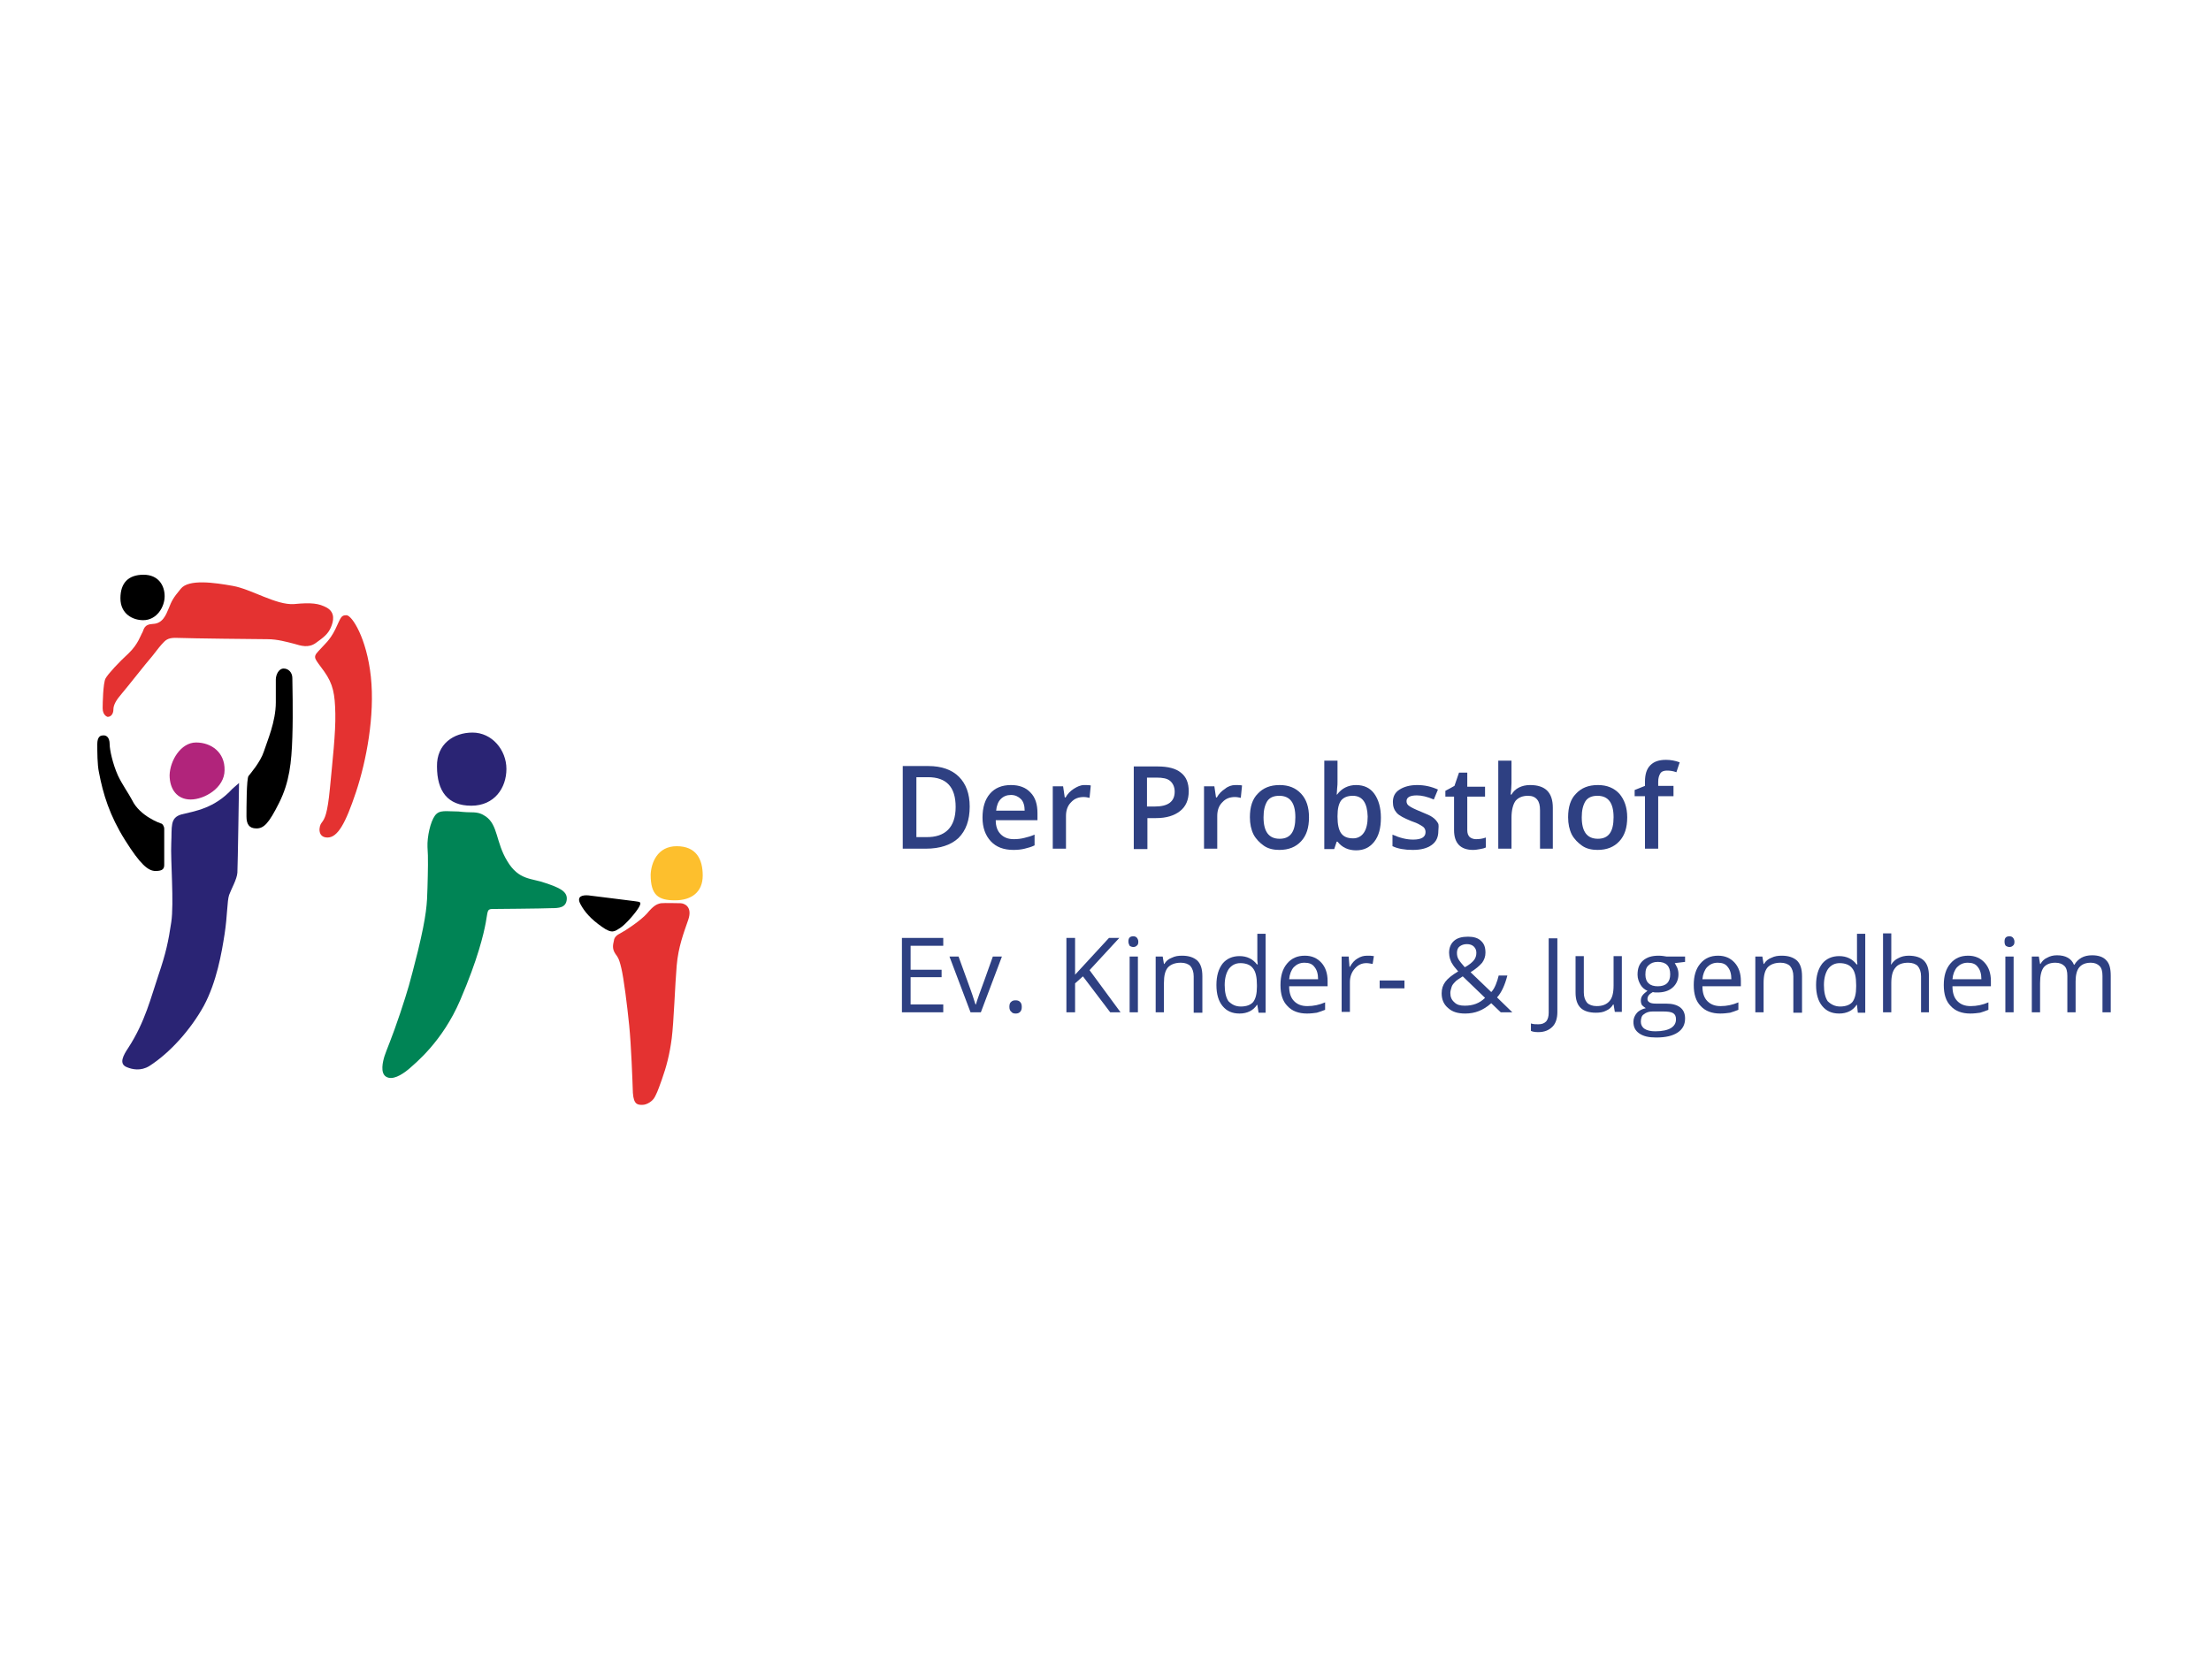 <svg xmlns="http://www.w3.org/2000/svg" width="500" height="380" viewBox="0 0 500 380" fill="none"><g clip-path="url(#clip0_37_2)"><path d="M28.729 241.402C26.767 240.654 27.888 238.692 29.01 237.009C32.842 231.121 34.15 225.514 35.832 220.561C37.514 215.607 38.075 212.991 38.729 208.598C39.384 204.299 38.542 194.393 38.729 190.748C38.916 187.009 38.356 184.953 41.066 184.206C44.056 183.458 48.449 182.897 52.561 178.411L54.056 177.103C54.056 177.103 53.776 195.888 53.683 197.383C53.589 198.878 52.281 201.121 51.813 202.43C51.346 203.832 51.44 207.103 50.785 211.308C50.131 215.514 49.01 222.056 46.113 227.477C43.122 232.897 38.449 238.131 33.776 241.121C31.814 242.336 29.851 241.869 28.729 241.402Z" fill="#2A2474"></path><path d="M44.337 167.944C47.795 167.944 50.879 170.187 50.785 174.206C50.785 178.224 46.206 180.841 43.122 180.841C40.038 180.841 38.355 178.505 38.355 175.327C38.449 172.056 40.879 167.944 44.337 167.944Z" fill="#B1247B"></path><path d="M56.206 175.514C56.579 175.047 58.916 172.336 59.663 170C60.411 167.663 62.374 163.271 62.374 158.878C62.374 154.486 62.374 154.766 62.374 153.738C62.374 152.617 63.028 151.215 64.15 151.215C65.271 151.215 66.112 152.149 66.112 153.364C66.112 154.579 66.299 160.934 66.112 166.729C65.925 172.523 65.458 176.916 63.121 181.589C60.785 186.262 59.663 187.383 57.981 187.383C56.299 187.383 55.738 186.355 55.738 184.673C55.738 182.991 55.738 176.075 56.206 175.514Z" fill="black"></path><path d="M36.392 186.262C36.766 186.262 37.14 187.009 37.14 187.383C37.14 187.757 37.14 194.766 37.14 195.607C37.14 196.449 36.86 197.009 35.178 197.009C33.495 197.009 31.72 195.514 28.262 190C24.804 184.486 23.308 179.626 22.374 174.673C22 172.991 22 169.907 22 168.318C22 166.729 22.654 166.355 23.215 166.355C23.776 166.262 24.804 166.449 24.804 168.411C24.804 169.533 25.458 172.71 26.673 175.421C27.701 177.57 29.009 179.346 29.851 180.935C31.626 184.673 36.392 186.262 36.392 186.262Z" fill="black"></path><path d="M24.336 162.149C25.084 162.149 25.645 161.495 25.645 160.467C25.645 159.439 26.299 158.318 27.514 156.916C28.729 155.514 33.028 150 34.43 148.411C35.738 146.729 36.299 145.981 37.14 145.14C37.981 144.299 38.916 144.206 40.785 144.299C42.748 144.392 58.262 144.579 60.505 144.579C62.748 144.579 64.99 145.234 66.486 145.607C68.075 146.075 69.757 146.635 71.439 145.42C73.121 144.206 74.149 143.458 74.804 141.963C75.458 140.467 75.832 138.598 73.963 137.477C72.093 136.448 70.411 136.262 66.486 136.635C62.467 136.916 56.86 133.271 52.654 132.523C48.449 131.776 42.654 130.934 40.878 133.177C39.009 135.42 38.822 135.981 38.168 137.57C37.514 139.159 36.766 141.028 34.617 141.121C32.467 141.215 32.561 142.43 32.187 143.084C31.813 143.645 31.252 145.701 29.103 147.757C26.86 149.813 24.43 152.43 23.869 153.458C23.308 154.486 23.215 159.159 23.215 160.187C23.215 161.869 24.336 162.149 24.336 162.149Z" fill="#E43231"></path><path d="M32.467 130C35.831 130 37.233 132.43 37.233 134.86C37.233 137.29 35.458 140.28 32.374 140.28C30.037 140.28 27.233 138.879 27.233 135.327C27.233 131.869 29.009 130 32.467 130Z" fill="black"></path><path d="M78.355 139.159C79.57 139.159 82.935 144.299 83.869 153.084C84.804 161.869 82.841 172.15 80.505 179.159C78.168 186.168 76.393 189.439 74.056 189.439C71.72 189.439 72.094 186.822 72.748 186.075C73.402 185.234 74.056 184.206 74.617 178.224C75.178 172.243 75.925 165.794 75.832 161.402C75.738 157.009 75.365 154.766 73.308 151.869C71.252 148.972 70.598 148.785 72 147.29C73.402 145.701 74.523 144.953 75.832 142.337C77.14 139.533 77.14 139.159 78.355 139.159Z" fill="#E43231"></path><path d="M106.859 165.701C111.252 165.701 114.523 169.626 114.523 173.925C114.523 178.224 111.813 182.243 106.579 182.243C101.252 182.243 98.822 178.972 98.822 173.364C98.728 168.318 102.56 165.701 106.859 165.701Z" fill="#2A2474"></path><path d="M103.683 183.551C100.879 183.551 99.384 183.084 98.356 184.486C97.328 185.888 96.58 189.252 96.673 191.589C96.86 193.925 96.767 197.103 96.673 200.748C96.58 204.392 96.486 206.916 94.524 215.047C92.468 223.178 92.374 223.458 90.505 229.159C88.636 234.766 87.328 237.663 86.954 238.878C86.58 240.093 85.926 242.71 87.328 243.551C88.729 244.392 90.785 243.177 92.374 241.869C93.963 240.467 100.038 235.607 104.056 226.262C108.075 216.916 109.384 211.215 109.851 208.692C110.318 206.168 110.131 205.701 111.159 205.607C111.159 205.607 122.842 205.514 124.617 205.42C126.393 205.42 127.982 205.327 128.169 203.458C128.356 201.589 126.393 200.748 123.309 199.72C120.225 198.598 117.328 199.159 114.711 194.766C112.094 190.467 112.655 186.635 109.851 184.673C109.01 184.112 108.262 183.738 106.673 183.738C105.085 183.738 103.683 183.551 103.683 183.551Z" fill="#008455"></path><path d="M133.028 202.523C134.336 202.71 142.28 203.645 143.495 203.832C144.71 204.019 145.177 203.925 144.523 205.14C143.869 206.355 141.439 209.159 140.224 209.907C139.009 210.654 138.448 211.308 136.112 209.626C133.682 207.944 132.187 206.262 131.252 204.486C130.317 202.71 131.719 202.43 133.028 202.523Z" fill="black"></path><path d="M153.028 191.402C157.421 191.402 158.916 194.299 158.916 198.037C158.916 201.776 156.393 203.645 152.655 203.645C148.916 203.645 147.141 202.523 147.141 197.85C147.234 195.234 148.636 191.402 153.028 191.402Z" fill="#FDBF2D"></path><path d="M149.477 204.299C150.505 204.206 153.028 204.299 153.869 204.299C154.71 204.299 156.673 205.047 155.645 208.037C154.617 211.028 153.402 214.112 153.028 218.411C152.654 222.71 152.374 231.215 151.907 234.86C151.439 238.505 150.692 241.308 149.664 244.206C148.636 247.103 148.542 247.196 148.075 248.131C147.607 249.065 146.299 249.907 145.271 249.907C144.243 249.907 143.308 249.907 143.122 247.196C143.028 244.486 142.748 236.449 142.28 231.869C141.813 227.29 141.065 221.308 140.505 218.972C139.944 216.542 139.57 216.355 139.196 215.794C138.355 214.579 138.636 213.645 138.822 212.804C138.916 211.963 139.477 211.495 140.411 211.028C141.346 210.561 144.897 208.224 146.299 206.636C147.701 204.953 148.449 204.486 149.477 204.299Z" fill="#E43231"></path><path d="M219.29 182.43C219.29 185.514 218.448 187.85 216.766 189.533C215.084 191.121 212.561 191.963 209.383 191.963H204.149V173.271H209.944C212.934 173.271 215.271 174.112 216.86 175.701C218.448 177.29 219.29 179.533 219.29 182.43ZM216.112 182.523C216.112 178.037 214.056 175.794 209.85 175.794H207.234V189.346H209.383C213.776 189.439 216.112 187.103 216.112 182.523Z" fill="#2E4082"></path><path d="M229.196 192.243C226.953 192.243 225.271 191.589 224.056 190.28C222.841 188.972 222.187 187.196 222.187 184.953C222.187 182.617 222.747 180.841 223.869 179.533C224.99 178.224 226.579 177.57 228.635 177.57C230.504 177.57 232 178.131 233.028 179.252C234.149 180.374 234.616 181.963 234.616 183.925V185.514H225.177C225.177 186.916 225.551 187.944 226.299 188.692C227.046 189.439 227.981 189.813 229.289 189.813C230.13 189.813 230.878 189.72 231.626 189.533C232.373 189.346 233.121 189.159 233.962 188.785V191.215C233.215 191.589 232.467 191.776 231.719 191.963C230.972 192.15 230.13 192.243 229.196 192.243ZM228.635 179.813C227.701 179.813 226.953 180.093 226.299 180.748C225.738 181.308 225.364 182.243 225.271 183.364H231.719C231.719 182.243 231.439 181.308 230.878 180.748C230.317 180.187 229.57 179.813 228.635 179.813Z" fill="#2E4082"></path><path d="M245.177 177.57C245.738 177.57 246.299 177.57 246.672 177.664L246.392 180.467C245.925 180.374 245.551 180.28 245.084 180.28C243.869 180.28 242.934 180.654 242.186 181.495C241.439 182.243 241.065 183.271 241.065 184.579V191.963H238.074V177.85H240.411L240.785 180.374H240.971C241.439 179.533 242.093 178.878 242.841 178.411C243.588 177.944 244.336 177.57 245.177 177.57Z" fill="#2E4082"></path><path d="M268.822 178.972C268.822 180.935 268.168 182.43 266.86 183.458C265.551 184.486 263.776 185.047 261.439 185.047H259.477V192.056H256.393V173.365H261.813C264.15 173.365 265.925 173.832 267.047 174.766C268.262 175.701 268.822 177.103 268.822 178.972ZM259.477 182.43H261.065C262.654 182.43 263.776 182.15 264.523 181.589C265.271 181.028 265.645 180.187 265.645 179.065C265.645 178.037 265.271 177.196 264.617 176.636C263.963 176.075 262.935 175.888 261.533 175.888H259.383V182.43H259.477Z" fill="#2E4082"></path><path d="M279.383 177.57C279.944 177.57 280.505 177.57 280.878 177.664L280.598 180.467C280.131 180.374 279.757 180.28 279.29 180.28C278.075 180.28 277.14 180.654 276.392 181.495C275.645 182.243 275.271 183.271 275.271 184.579V191.963H272.28V177.85H274.617L274.991 180.374H275.177C275.645 179.533 276.299 178.878 277.047 178.411C277.701 177.85 278.542 177.57 279.383 177.57Z" fill="#2E4082"></path><path d="M296.019 184.86C296.019 187.196 295.458 188.972 294.243 190.28C293.028 191.589 291.439 192.243 289.29 192.243C287.981 192.243 286.766 191.963 285.832 191.308C284.897 190.654 284.056 189.813 283.495 188.785C282.935 187.664 282.654 186.355 282.654 184.86C282.654 182.523 283.215 180.748 284.43 179.533C285.645 178.224 287.234 177.57 289.383 177.57C291.439 177.57 293.028 178.224 294.243 179.533C295.458 180.841 296.019 182.617 296.019 184.86ZM285.738 184.86C285.738 188.131 286.953 189.72 289.383 189.72C291.813 189.72 292.935 188.131 292.935 184.86C292.935 181.589 291.72 180 289.29 180C288.075 180 287.14 180.374 286.58 181.215C286.019 182.15 285.738 183.271 285.738 184.86Z" fill="#2E4082"></path><path d="M306.673 177.57C308.449 177.57 309.85 178.224 310.785 179.533C311.72 180.841 312.28 182.617 312.28 184.953C312.28 187.29 311.813 189.065 310.785 190.374C309.757 191.682 308.449 192.337 306.673 192.337C304.897 192.337 303.495 191.682 302.467 190.374H302.28L301.72 192.056H299.477V172.056H302.467V176.823C302.467 177.196 302.467 177.664 302.374 178.411C302.374 179.065 302.28 179.533 302.28 179.72H302.374C303.402 178.318 304.897 177.57 306.673 177.57ZM305.925 180C304.71 180 303.869 180.374 303.308 181.028C302.748 181.776 302.467 182.897 302.467 184.58V184.766C302.467 186.449 302.748 187.757 303.308 188.505C303.869 189.252 304.71 189.626 306.019 189.626C307.047 189.626 307.888 189.159 308.449 188.318C309.009 187.477 309.29 186.262 309.29 184.673C309.196 181.682 308.168 180 305.925 180Z" fill="#2E4082"></path><path d="M325.271 187.944C325.271 189.346 324.804 190.374 323.776 191.121C322.748 191.869 321.346 192.243 319.477 192.243C317.608 192.243 316.112 191.963 314.897 191.402V188.785C316.58 189.533 318.075 189.907 319.57 189.907C321.44 189.907 322.374 189.346 322.374 188.224C322.374 187.85 322.281 187.57 322.094 187.29C321.907 187.009 321.533 186.822 321.066 186.542C320.598 186.262 319.944 185.981 319.103 185.701C317.514 185.047 316.393 184.486 315.832 183.832C315.271 183.178 314.991 182.43 314.991 181.402C314.991 180.187 315.458 179.252 316.486 178.598C317.514 177.944 318.823 177.57 320.505 177.57C322.187 177.57 323.776 177.944 325.178 178.598L324.243 180.841C322.748 180.187 321.44 179.907 320.411 179.907C318.823 179.907 318.075 180.374 318.075 181.215C318.075 181.682 318.262 182.056 318.729 182.336C319.103 182.617 320.038 183.084 321.44 183.645C322.561 184.112 323.496 184.486 323.963 184.86C324.524 185.234 324.897 185.701 325.178 186.168C325.458 186.635 325.271 187.29 325.271 187.944Z" fill="#2E4082"></path><path d="M333.775 189.813C334.523 189.813 335.271 189.72 336.018 189.439V191.682C335.644 191.869 335.271 191.963 334.71 192.056C334.149 192.15 333.682 192.243 333.121 192.243C330.317 192.243 328.822 190.748 328.822 187.757V180.187H326.859V178.879L328.915 177.757L329.943 174.766H331.813V177.944H335.831V180.187H331.813V187.757C331.813 188.505 332 188.972 332.373 189.346C332.747 189.626 333.215 189.813 333.775 189.813Z" fill="#2E4082"></path><path d="M351.252 191.963H348.262V183.271C348.262 182.15 348.075 181.402 347.607 180.841C347.14 180.28 346.486 180 345.551 180C344.336 180 343.402 180.374 342.748 181.122C342.187 181.869 341.813 183.178 341.813 184.953V191.963H338.822V172.056H341.813V177.103C341.813 177.944 341.719 178.785 341.626 179.72H341.813C342.187 179.065 342.747 178.505 343.495 178.131C344.243 177.757 345.084 177.57 346.019 177.57C349.476 177.57 351.159 179.252 351.159 182.71V191.963H351.252Z" fill="#2E4082"></path><path d="M367.982 184.86C367.982 187.196 367.421 188.972 366.206 190.28C364.991 191.589 363.402 192.243 361.253 192.243C359.944 192.243 358.729 191.963 357.795 191.308C356.86 190.654 356.019 189.813 355.458 188.785C354.898 187.664 354.617 186.355 354.617 184.86C354.617 182.523 355.178 180.748 356.393 179.533C357.608 178.224 359.197 177.57 361.346 177.57C363.402 177.57 364.991 178.224 366.206 179.533C367.327 180.841 367.982 182.617 367.982 184.86ZM357.701 184.86C357.701 188.131 358.916 189.72 361.346 189.72C363.776 189.72 364.898 188.131 364.898 184.86C364.898 181.589 363.683 180 361.253 180C360.038 180 359.103 180.374 358.542 181.215C357.982 182.15 357.701 183.271 357.701 184.86Z" fill="#2E4082"></path><path d="M378.448 180.093H374.99V191.963H372V180.093H369.663V178.692L372 177.757V176.822C372 175.14 372.373 173.925 373.214 173.084C374.056 172.243 375.177 171.869 376.766 171.869C377.794 171.869 378.822 172.056 379.85 172.43L379.102 174.673C378.355 174.393 377.7 174.299 376.953 174.299C376.299 174.299 375.738 174.486 375.457 174.953C375.177 175.421 374.99 175.981 374.99 176.822V177.757H378.448V180.093Z" fill="#2E4082"></path><path d="M213.309 228.972H203.963V212.15H213.309V213.925H205.926V219.346H212.935V221.028H205.926V227.196H213.309V228.972Z" fill="#2E4082"></path><path d="M219.477 228.972L214.711 216.355H216.767L219.477 223.832C220.132 225.608 220.412 226.729 220.599 227.196H220.692C220.786 226.823 221.066 225.981 221.533 224.673C222.001 223.365 223.029 220.654 224.524 216.355H226.58L221.814 228.972H219.477Z" fill="#2E4082"></path><path d="M228.262 227.757C228.262 227.29 228.355 226.822 228.636 226.636C228.916 226.355 229.196 226.262 229.664 226.262C230.131 226.262 230.411 226.355 230.692 226.636C230.972 226.916 231.065 227.29 231.065 227.757C231.065 228.224 230.972 228.598 230.692 228.879C230.411 229.159 230.131 229.252 229.664 229.252C229.29 229.252 228.916 229.159 228.729 228.879C228.449 228.692 228.262 228.318 228.262 227.757Z" fill="#2E4082"></path><path d="M253.402 228.972H251.066L244.897 220.841L243.122 222.43V228.972H241.159V212.15H243.122V220.467L250.785 212.15H253.122L246.393 219.439L253.402 228.972Z" fill="#2E4082"></path><path d="M255.178 212.991C255.178 212.524 255.271 212.243 255.458 212.056C255.645 211.869 255.925 211.776 256.299 211.776C256.58 211.776 256.86 211.869 257.047 212.056C257.234 212.243 257.421 212.617 257.421 212.991C257.421 213.458 257.327 213.738 257.047 213.925C256.86 214.112 256.58 214.206 256.299 214.206C256.019 214.206 255.738 214.112 255.458 213.925C255.365 213.738 255.178 213.365 255.178 212.991ZM257.327 228.972H255.458V216.355H257.327V228.972Z" fill="#2E4082"></path><path d="M269.944 228.972V220.841C269.944 219.813 269.663 219.065 269.196 218.505C268.729 218.037 267.981 217.757 267.047 217.757C265.738 217.757 264.804 218.131 264.149 218.785C263.495 219.533 263.215 220.654 263.215 222.336V228.972H261.346V216.355H262.934L263.215 218.037H263.308C263.682 217.383 264.243 216.916 264.991 216.636C265.738 216.262 266.486 216.168 267.327 216.168C268.822 216.168 269.944 216.542 270.785 217.29C271.533 218.037 271.906 219.159 271.906 220.841V229.065H269.944V228.972Z" fill="#2E4082"></path><path d="M284.336 227.29H284.243C283.402 228.598 282 229.252 280.318 229.252C278.635 229.252 277.42 228.692 276.486 227.57C275.551 226.449 275.084 224.86 275.084 222.804C275.084 220.748 275.551 219.159 276.486 217.944C277.42 216.823 278.729 216.262 280.318 216.262C282 216.262 283.308 216.916 284.243 218.131H284.43L284.336 217.196V216.355V211.215H286.206V229.066H284.617L284.336 227.29ZM280.598 227.664C281.906 227.664 282.841 227.29 283.402 226.636C283.963 225.888 284.243 224.766 284.243 223.178V222.804C284.243 221.028 283.963 219.72 283.308 218.972C282.748 218.224 281.72 217.851 280.505 217.851C279.383 217.851 278.542 218.318 277.888 219.159C277.327 220 276.953 221.215 276.953 222.804C276.953 224.393 277.234 225.608 277.794 226.449C278.542 227.196 279.383 227.664 280.598 227.664Z" fill="#2E4082"></path><path d="M295.552 229.252C293.682 229.252 292.187 228.692 291.159 227.57C290.038 226.449 289.57 224.86 289.57 222.804C289.57 220.748 290.038 219.159 291.066 217.944C292.094 216.729 293.402 216.168 295.084 216.168C296.673 216.168 297.888 216.729 298.823 217.757C299.757 218.785 300.225 220.187 300.225 221.869V223.084H291.533C291.533 224.579 291.907 225.701 292.654 226.449C293.402 227.196 294.337 227.57 295.645 227.57C297.047 227.57 298.355 227.29 299.664 226.729V228.411C299.01 228.692 298.355 228.878 297.795 229.065C297.14 229.159 296.393 229.252 295.552 229.252ZM294.991 217.757C293.963 217.757 293.215 218.131 292.561 218.785C292 219.439 291.626 220.374 291.533 221.495H298.075C298.075 220.28 297.795 219.346 297.234 218.692C296.767 218.037 296.019 217.757 294.991 217.757Z" fill="#2E4082"></path><path d="M309.197 216.168C309.757 216.168 310.225 216.168 310.692 216.262L310.412 218.037C309.851 217.944 309.477 217.85 309.01 217.85C307.982 217.85 307.141 218.224 306.393 219.065C305.645 219.907 305.272 220.935 305.272 222.15V228.878H303.402V216.355H304.991L305.178 218.692H305.272C305.739 217.85 306.3 217.196 306.954 216.822C307.701 216.355 308.356 216.168 309.197 216.168Z" fill="#2E4082"></path><path d="M312 223.552V221.776H317.607V223.552H312Z" fill="#2E4082"></path><path d="M326.019 224.673C326.019 223.645 326.299 222.804 326.86 222.056C327.42 221.308 328.355 220.561 329.757 219.72C329.103 218.972 328.635 218.411 328.448 218.037C328.168 217.664 328.075 217.29 327.888 216.822C327.794 216.449 327.701 215.981 327.701 215.514C327.701 214.393 328.075 213.458 328.822 212.804C329.57 212.15 330.598 211.869 332 211.869C333.215 211.869 334.243 212.15 334.897 212.804C335.645 213.458 335.925 214.299 335.925 215.514C335.925 216.355 335.645 217.103 335.177 217.757C334.617 218.411 333.776 219.159 332.561 219.907L337.234 224.393C337.701 223.925 337.981 223.364 338.262 222.71C338.542 222.056 338.729 221.402 338.916 220.654H340.878C340.318 222.804 339.57 224.486 338.542 225.607L342 228.972H339.383L337.234 226.916C336.299 227.757 335.364 228.318 334.43 228.692C333.495 229.065 332.467 229.252 331.346 229.252C329.663 229.252 328.448 228.878 327.514 228.037C326.486 227.196 326.019 226.075 326.019 224.673ZM331.252 227.477C333.121 227.477 334.617 226.916 335.832 225.701L330.785 220.841C329.944 221.402 329.29 221.776 329.009 222.15C328.635 222.523 328.355 222.897 328.262 223.271C328.168 223.645 327.981 224.112 327.981 224.579C327.981 225.514 328.262 226.168 328.916 226.729C329.477 227.29 330.224 227.477 331.252 227.477ZM329.477 215.514C329.477 216.075 329.57 216.542 329.85 217.009C330.131 217.477 330.598 218.037 331.252 218.785C332.28 218.224 332.934 217.664 333.308 217.196C333.682 216.729 333.869 216.168 333.869 215.514C333.869 214.953 333.682 214.486 333.308 214.112C332.934 213.738 332.374 213.551 331.719 213.551C331.065 213.551 330.505 213.738 330.037 214.112C329.663 214.393 329.477 214.953 329.477 215.514Z" fill="#2E4082"></path><path d="M347.888 233.458C347.141 233.458 346.58 233.365 346.206 233.178V231.495C346.767 231.682 347.328 231.682 347.888 231.682C348.636 231.682 349.197 231.495 349.664 231.028C350.038 230.561 350.225 229.907 350.225 229.066V212.243H352.187V228.879C352.187 230.374 351.814 231.496 351.066 232.243C350.318 232.991 349.29 233.458 347.888 233.458Z" fill="#2E4082"></path><path d="M358.169 216.355V224.486C358.169 225.514 358.449 226.262 358.917 226.822C359.384 227.29 360.132 227.57 361.066 227.57C362.375 227.57 363.309 227.196 363.963 226.449C364.618 225.701 364.898 224.579 364.898 222.897V216.262H366.767V228.879H365.178L364.898 227.196H364.804C364.431 227.851 363.87 228.318 363.216 228.598C362.561 228.972 361.72 229.065 360.879 229.065C359.384 229.065 358.169 228.692 357.421 227.944C356.674 227.196 356.3 226.075 356.3 224.486V216.262H358.169V216.355Z" fill="#2E4082"></path><path d="M381.066 216.355V217.57L378.73 217.85C378.917 218.131 379.103 218.505 379.29 218.878C379.477 219.346 379.571 219.813 379.571 220.374C379.571 221.589 379.103 222.617 378.262 223.364C377.421 224.112 376.3 224.486 374.804 224.486C374.431 224.486 374.057 224.486 373.776 224.393C372.935 224.86 372.561 225.327 372.561 225.981C372.561 226.355 372.748 226.542 373.029 226.729C373.309 226.916 373.776 227.009 374.524 227.009H376.767C378.169 227.009 379.197 227.29 379.945 227.85C380.692 228.411 381.066 229.252 381.066 230.374C381.066 231.776 380.505 232.804 379.384 233.551C378.262 234.299 376.674 234.673 374.524 234.673C372.842 234.673 371.627 234.393 370.692 233.738C369.758 233.084 369.384 232.243 369.384 231.121C369.384 230.374 369.664 229.72 370.131 229.159C370.599 228.598 371.346 228.224 372.188 228.037C371.907 227.85 371.627 227.664 371.346 227.383C371.159 227.103 371.066 226.729 371.066 226.355C371.066 225.888 371.159 225.514 371.44 225.14C371.72 224.766 372.094 224.486 372.561 224.112C371.907 223.832 371.346 223.364 370.973 222.71C370.599 222.056 370.318 221.308 370.318 220.467C370.318 219.065 370.692 218.037 371.533 217.29C372.374 216.542 373.496 216.168 375.085 216.168C375.739 216.168 376.3 216.262 376.86 216.355H381.066ZM371.066 231.121C371.066 231.776 371.346 232.336 371.907 232.71C372.468 233.084 373.309 233.271 374.337 233.271C375.926 233.271 377.141 232.991 377.888 232.523C378.636 232.056 379.01 231.402 379.01 230.561C379.01 229.907 378.823 229.439 378.356 229.159C377.888 228.878 377.141 228.785 376.019 228.785H373.776C372.935 228.785 372.281 228.972 371.72 229.439C371.253 229.72 371.066 230.374 371.066 231.121ZM372.094 220.467C372.094 221.308 372.374 222.056 372.842 222.43C373.309 222.897 374.057 223.084 374.898 223.084C376.767 223.084 377.702 222.15 377.702 220.374C377.702 218.505 376.767 217.57 374.898 217.57C373.963 217.57 373.309 217.85 372.842 218.318C372.281 218.785 372.094 219.439 372.094 220.467Z" fill="#2E4082"></path><path d="M389.01 229.252C387.14 229.252 385.645 228.692 384.617 227.57C383.496 226.449 383.028 224.86 383.028 222.804C383.028 220.748 383.496 219.159 384.524 217.944C385.552 216.729 386.86 216.168 388.542 216.168C390.131 216.168 391.346 216.729 392.281 217.757C393.215 218.785 393.683 220.187 393.683 221.869V223.084H384.991C384.991 224.579 385.365 225.701 386.112 226.449C386.86 227.196 387.795 227.57 389.103 227.57C390.505 227.57 391.813 227.29 393.122 226.729V228.411C392.468 228.692 391.813 228.878 391.253 229.065C390.598 229.159 389.851 229.252 389.01 229.252ZM388.449 217.757C387.421 217.757 386.673 218.131 386.019 218.785C385.458 219.439 385.084 220.374 384.991 221.495H391.533C391.533 220.28 391.253 219.346 390.692 218.692C390.225 218.037 389.477 217.757 388.449 217.757Z" fill="#2E4082"></path><path d="M405.551 228.972V220.841C405.551 219.813 405.271 219.065 404.804 218.505C404.336 218.037 403.589 217.757 402.654 217.757C401.346 217.757 400.411 218.131 399.757 218.785C399.103 219.533 398.822 220.654 398.822 222.336V228.972H396.953V216.355H398.542L398.822 218.037H398.916C399.29 217.383 399.85 216.916 400.598 216.636C401.346 216.262 402.093 216.168 402.934 216.168C404.43 216.168 405.551 216.542 406.392 217.29C407.14 218.037 407.514 219.159 407.514 220.841V229.065H405.551V228.972Z" fill="#2E4082"></path><path d="M419.944 227.29H419.85C419.009 228.598 417.607 229.252 415.925 229.252C414.243 229.252 413.028 228.692 412.093 227.57C411.159 226.449 410.691 224.86 410.691 222.804C410.691 220.748 411.159 219.159 412.093 217.944C413.028 216.823 414.336 216.262 415.925 216.262C417.607 216.262 418.916 216.916 419.85 218.131H420.037L419.944 217.196V216.355V211.215H421.813V229.066H420.131L419.944 227.29ZM416.112 227.664C417.42 227.664 418.355 227.29 418.916 226.636C419.476 225.888 419.757 224.766 419.757 223.178V222.804C419.757 221.028 419.476 219.72 418.822 218.972C418.262 218.224 417.233 217.851 416.019 217.851C414.897 217.851 414.056 218.318 413.402 219.159C412.841 220 412.467 221.215 412.467 222.804C412.467 224.393 412.747 225.608 413.308 226.449C414.056 227.196 414.99 227.664 416.112 227.664Z" fill="#2E4082"></path><path d="M434.43 228.972V220.841C434.43 219.813 434.15 219.066 433.682 218.505C433.215 218.037 432.468 217.757 431.533 217.757C430.225 217.757 429.197 218.131 428.636 218.879C427.982 219.626 427.701 220.748 427.701 222.43V228.972H425.832V211.122H427.701V216.542C427.701 217.196 427.701 217.757 427.608 218.131H427.701C428.075 217.57 428.636 217.009 429.29 216.729C429.944 216.355 430.785 216.168 431.626 216.168C433.122 216.168 434.337 216.542 435.084 217.29C435.832 218.037 436.206 219.159 436.206 220.748V228.972H434.43Z" fill="#2E4082"></path><path d="M445.552 229.252C443.682 229.252 442.187 228.692 441.159 227.57C440.038 226.449 439.57 224.86 439.57 222.804C439.57 220.748 440.038 219.159 441.066 217.944C442.094 216.729 443.402 216.168 445.084 216.168C446.673 216.168 447.888 216.729 448.823 217.757C449.757 218.785 450.225 220.187 450.225 221.869V223.084H441.533C441.533 224.579 441.907 225.701 442.654 226.449C443.402 227.196 444.337 227.57 445.645 227.57C447.047 227.57 448.355 227.29 449.664 226.729V228.411C449.01 228.692 448.355 228.878 447.795 229.065C447.14 229.159 446.393 229.252 445.552 229.252ZM444.991 217.757C443.963 217.757 443.215 218.131 442.561 218.785C442 219.439 441.626 220.374 441.533 221.495H448.075C448.075 220.28 447.795 219.346 447.234 218.692C446.767 218.037 446.019 217.757 444.991 217.757Z" fill="#2E4082"></path><path d="M453.309 212.991C453.309 212.524 453.402 212.243 453.589 212.056C453.776 211.869 454.056 211.776 454.43 211.776C454.71 211.776 454.991 211.869 455.178 212.056C455.365 212.243 455.552 212.617 455.552 212.991C455.552 213.458 455.458 213.738 455.178 213.925C454.991 214.112 454.71 214.206 454.43 214.206C454.15 214.206 453.869 214.112 453.589 213.925C453.402 213.738 453.309 213.365 453.309 212.991ZM455.365 228.972H453.496V216.355H455.365V228.972Z" fill="#2E4082"></path><path d="M475.458 228.972V220.748C475.458 219.72 475.271 218.972 474.804 218.505C474.336 218.038 473.682 217.757 472.841 217.757C471.626 217.757 470.785 218.131 470.224 218.785C469.663 219.439 469.383 220.561 469.383 221.963V228.972H467.514V220.748C467.514 219.72 467.327 218.972 466.86 218.505C466.392 218.038 465.738 217.757 464.804 217.757C463.589 217.757 462.748 218.131 462.187 218.785C461.626 219.533 461.346 220.654 461.346 222.337V228.972H459.477V216.355H461.065L461.346 218.038H461.439C461.813 217.383 462.28 216.916 462.934 216.636C463.589 216.262 464.336 216.075 465.178 216.075C467.14 216.075 468.449 216.823 469.009 218.224H469.103C469.477 217.57 470.037 217.01 470.692 216.636C471.346 216.262 472.187 216.075 473.121 216.075C474.523 216.075 475.645 216.449 476.299 217.196C477.047 217.944 477.327 219.066 477.327 220.748V228.972H475.458Z" fill="#2E4082"></path></g><defs><clipPath id="clip0_37_2"><rect width="455.327" height="120" fill="white" transform="translate(22 130)"></rect></clipPath></defs></svg>